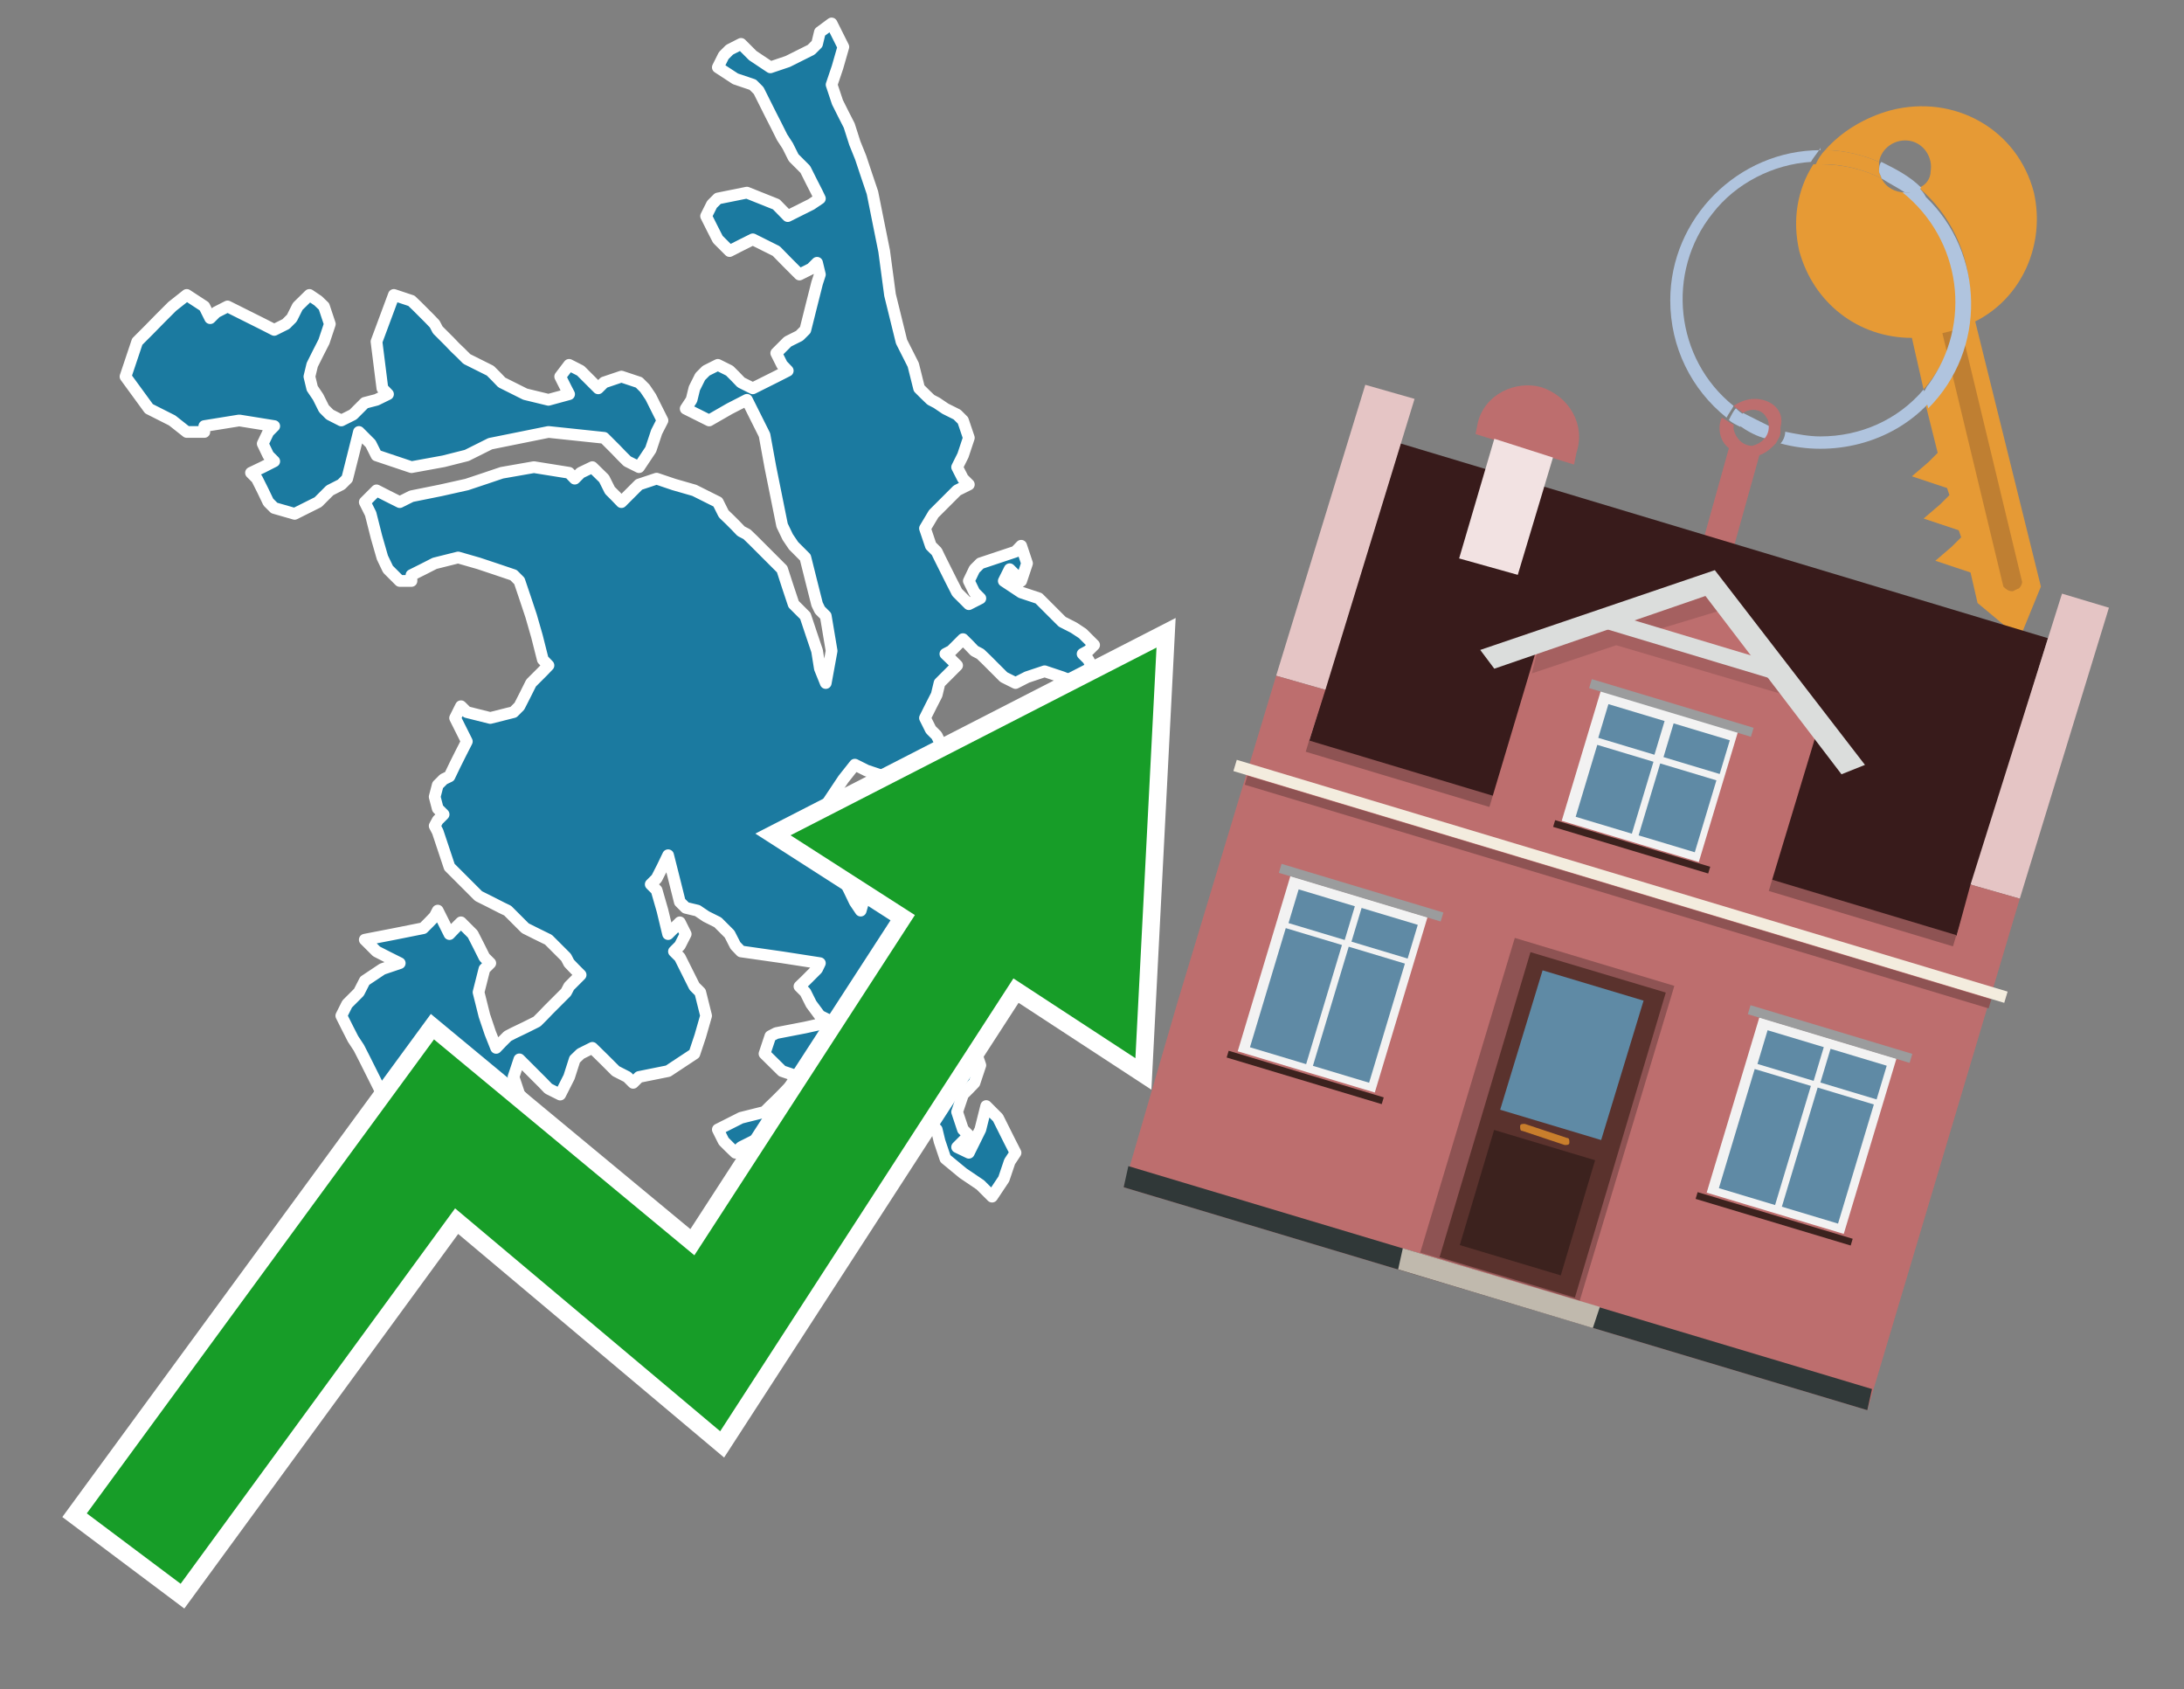 <?xml version="1.0" encoding="utf-8"?>
<!-- Generator: Adobe Illustrator 26.0.3, SVG Export Plug-In . SVG Version: 6.00 Build 0)  -->
<svg version="1.1" id="Text" xmlns="http://www.w3.org/2000/svg" xmlns:xlink="http://www.w3.org/1999/xlink" x="0px" y="0px"
	 width="93.1px" height="72px" viewBox="0 0 93.1 72" style="enable-background:new 0 0 93.1 72;" xml:space="preserve">
<rect x="0" y="0" width="93.1" height="72" fill="#808080" stroke="none"/>
<style type="text/css">
	.st0{fill:#1B7AA0;stroke:#FFFFFF;stroke-width:0.5;stroke-linejoin:round;}
	.st1{fill:none;stroke:#FFFFFF;stroke-width:1.5;stroke-miterlimit:10;}
	.st2{fill:#179D28;}
	.st3{fill:#E69A35;}
	.st4{fill:#B0C4DE;}
	.st5{fill:#BD6E6E;}
	.st6{fill:#BF7F32;}
	.st7{fill-rule:evenodd;clip-rule:evenodd;fill:#381B1B;}
	.st8{fill-rule:evenodd;clip-rule:evenodd;fill:#E5C5C5;}
	.st9{fill-rule:evenodd;clip-rule:evenodd;fill:#BD6E6E;}
	.st10{fill-rule:evenodd;clip-rule:evenodd;fill:#303838;}
	.st11{fill-rule:evenodd;clip-rule:evenodd;fill:#8E5353;}
	.st12{fill-rule:evenodd;clip-rule:evenodd;fill:#F3ECDE;}
	.st13{fill-rule:evenodd;clip-rule:evenodd;fill:#F2E2E2;}
	.st14{fill-rule:evenodd;clip-rule:evenodd;fill:#C0B9AD;}
	.st15{fill:#5A322D;}
	.st16{fill:#5F8AA5;}
	.st17{fill:#3C221E;}
	.st18{fill:#C87E2C;}
	.st19{opacity:0.5;fill-rule:evenodd;clip-rule:evenodd;fill:#8E5353;}
	.st20{fill-rule:evenodd;clip-rule:evenodd;fill:#DBDDDC;}
	.st21{fill-rule:evenodd;clip-rule:evenodd;fill:#F2F2F2;}
	.st22{fill-rule:evenodd;clip-rule:evenodd;fill:#5F8AA5;}
	.st23{fill-rule:evenodd;clip-rule:evenodd;fill:#9B9C9D;}
	.st24{fill-rule:evenodd;clip-rule:evenodd;fill:#3C221E;}
</style>
<path class="st0" d="M17.04,24.76L16.54,24.26L16.3,23.76L16.05,22.89L15.8,21.9L15.55,21.4L16.05,20.9L16.54,21.15L17.04,21.4L17.54,21.15L18.78,20.9L19.9,20.65L20.65,20.4L21.39,20.15L22.76,19.91L24.26,20.15L24.5,20.4L24.75,20.15L25.25,19.91L25.75,20.4L26.0,20.9L26.25,21.15L26.49,21.4L26.74,21.15L26.99,20.9L27.24,20.65L27.99,20.4L28.73,20.65L29.6,20.9L30.6,21.4L30.85,21.9L31.1,22.14L31.35,22.39L31.59,22.64L31.84,22.77L32.09,23.01L32.34,23.26L32.59,23.51L32.84,23.76L33.09,24.01L33.34,24.26L33.58,25.0L33.83,25.75L34.08,26.0L34.33,26.25L34.58,27.0L34.83,27.74L34.95,28.49L35.2,29.11L35.45,27.74L35.2,26.25L34.95,26.0L34.83,25.75L34.58,24.76L34.33,23.76L34.08,23.51L33.83,23.26L33.58,22.89L33.34,22.39L33.09,21.15L32.84,19.91L32.59,18.54L31.84,17.04L31.1,17.42L30.23,17.92L29.23,17.42L29.48,17.04L29.6,16.55L29.85,16.05L30.1,15.8L30.6,15.55L31.1,15.8L31.35,16.05L31.59,16.3L32.09,16.55L32.59,16.3L33.09,16.05L33.58,15.8L33.34,15.55L33.09,15.05L33.58,14.56L34.08,14.31L34.33,14.06L34.58,13.06L34.83,12.07L34.95,11.7L34.83,11.2L34.58,11.45L34.08,11.7L33.58,11.2L33.09,10.7L32.59,10.45L32.09,10.2L31.59,10.45L31.1,10.7L30.6,10.2L30.35,9.71L30.1,9.21L30.35,8.71L30.6,8.46L31.84,8.21L33.09,8.71L33.58,9.21L34.08,8.96L34.58,8.71L34.95,8.46L34.83,8.21L34.58,7.72L34.33,7.22L34.08,6.97L33.83,6.72L33.58,6.22L33.34,5.85L33.09,5.35L32.84,4.86L32.59,4.36L32.34,3.86L32.09,3.61L31.35,3.36L30.6,2.87L30.85,2.37L31.1,2.12L31.59,1.87L32.09,2.37L32.84,2.87L33.58,2.62L34.08,2.37L34.58,2.12L34.83,1.87L34.95,1.37L35.45,1.0L35.95,2.0L35.7,2.87L35.45,3.61L35.7,4.36L35.95,4.86L36.2,5.35L36.44,6.1L36.69,6.72L36.94,7.47L37.19,8.21L37.44,9.46L37.69,10.7L37.94,12.57L38.43,14.56L38.93,15.55L39.18,16.55L39.43,16.8L39.68,17.04L39.93,17.17L40.3,17.42L40.8,17.67L41.05,17.92L41.3,18.66L41.05,19.41L40.8,19.91L41.05,20.4L41.3,20.65L40.8,20.9L40.3,21.4L39.8,21.9L39.43,22.52L39.68,23.26L39.93,23.51L40.05,23.76L40.3,24.26L40.55,24.76L40.8,25.25L41.3,25.75L41.79,25.5L41.54,25.25L41.3,24.76L41.54,24.26L41.79,24.01L42.54,23.76L43.29,23.51L43.53,23.26L43.78,24.01L43.53,24.76L43.29,24.51L43.04,24.26L42.79,24.76L43.53,25.25L44.28,25.5L44.53,25.75L44.78,26.0L45.03,26.25L45.28,26.5L45.77,26.75L46.15,27.0L46.39,27.24L46.64,27.49L46.39,27.74L46.15,27.87L46.39,28.11L46.64,28.61L45.9,29.11L45.28,28.86L44.53,28.61L43.78,28.86L43.29,29.11L42.79,28.86L42.54,28.61L42.29,28.36L42.04,28.11L41.79,27.87L41.54,27.74L41.3,27.49L41.05,27.24L40.8,27.49L40.55,27.74L40.3,27.87L40.55,28.11L40.8,28.36L40.55,28.61L40.3,28.86L40.05,29.11L39.93,29.61L39.68,30.1L39.43,30.6L39.68,31.1L39.93,31.35L40.05,31.6L40.3,31.85L40.55,32.09L40.8,32.34L41.05,32.59L41.3,32.84L41.54,33.09L41.79,33.59L40.92,33.96L39.93,33.71L39.68,33.46L39.43,33.21L39.18,33.09L38.93,32.84L38.68,32.59L38.43,32.84L37.69,33.09L36.94,32.84L36.44,32.59L35.95,33.21L35.45,33.96L34.95,34.71L34.83,35.45L34.58,35.7L34.83,35.95L34.95,36.2L35.2,36.45L35.45,36.7L35.7,36.95L35.95,37.44L36.2,37.94L36.44,38.44L36.69,38.81L36.94,37.94L37.19,36.95L37.44,36.7L37.94,36.45L38.43,36.2L38.93,35.95L39.43,36.2L39.8,36.45L40.3,37.44L40.55,38.44L40.8,38.19L41.3,37.94L41.79,38.19L42.04,38.44L42.29,38.81L42.04,39.31L41.79,39.81L41.05,40.3L40.3,41.05L40.05,41.8L39.93,42.29L40.92,42.79L41.79,43.04L41.54,43.29L41.3,43.54L41.05,43.79L40.8,44.03L41.05,44.16L41.3,44.41L41.54,44.66L41.79,45.4L41.54,46.15L41.3,46.4L41.05,46.65L40.8,47.39L41.05,48.14L41.3,48.39L41.05,48.64L40.8,48.89L41.3,49.13L41.79,48.14L42.04,47.14L42.29,47.39L42.54,47.64L42.79,48.14L43.04,48.64L43.29,49.13L43.04,49.51L42.79,50.25L42.29,51.0L41.79,50.5L41.05,50.0L40.3,49.38L40.05,48.64L39.93,48.14L39.43,47.64L38.93,47.89L38.43,48.14L37.94,47.64L37.44,47.14L36.94,47.39L35.95,47.64L34.95,47.39L34.83,47.14L34.58,47.39L34.33,47.64L34.08,47.89L33.34,48.14L32.59,48.39L32.09,48.64L31.59,48.89L31.35,49.13L31.1,48.89L30.85,48.64L30.6,48.14L31.59,47.64L32.59,47.39L32.84,47.14L33.09,46.9L33.34,46.65L33.58,46.4L33.83,46.15L34.08,45.9L33.34,45.65L32.59,44.91L32.84,44.16L33.09,44.03L34.33,43.79L35.45,43.54L34.95,43.29L34.58,42.79L34.33,42.29L34.08,42.04L34.33,41.8L34.58,41.55L34.83,41.3L34.95,41.05L33.34,40.8L31.59,40.55L31.35,40.3L31.1,39.81L30.6,39.31L30.1,39.06L29.73,38.81L29.23,38.69L28.98,38.44L28.73,37.44L28.48,36.45L28.24,36.95L27.99,37.44L27.74,37.69L27.99,37.94L28.24,38.81L28.48,39.81L28.73,39.56L28.98,39.31L29.23,39.81L28.98,40.3L28.73,40.55L28.98,40.8L29.23,41.3L29.48,41.8L29.6,42.04L29.85,42.29L30.1,43.29L29.85,44.16L29.6,44.91L28.48,45.65L27.24,45.9L26.99,46.15L26.74,45.9L26.25,45.65L25.75,45.15L25.25,44.66L24.75,44.91L24.5,45.15L24.26,45.9L23.88,46.65L23.38,46.4L23.14,46.15L22.89,45.9L22.64,45.65L22.39,45.4L22.14,45.15L21.89,45.9L22.14,46.65L22.39,46.9L22.14,47.14L21.89,47.39L22.14,47.64L22.39,47.89L22.64,48.14L22.89,48.64L21.64,49.13L20.4,48.39L20.65,47.64L20.9,46.9L20.15,46.15L19.4,46.4L18.66,46.65L18.04,46.9L17.29,47.14L16.54,46.9L16.3,46.65L16.05,46.15L15.8,45.65L15.55,45.15L15.3,44.66L15.05,44.28L14.8,43.79L14.55,43.29L14.8,42.79L15.05,42.54L15.3,42.29L15.55,41.8L16.3,41.3L17.04,41.05L16.54,40.8L16.05,40.55L15.8,40.3L15.55,40.05L16.79,39.81L18.04,39.56L18.29,39.31L18.53,39.06L18.66,38.81L18.91,39.31L19.16,39.81L19.4,39.56L19.65,39.31L19.9,39.56L20.15,39.81L20.4,40.3L20.65,40.8L20.9,41.05L20.65,41.3L20.4,42.29L20.65,43.29L20.9,44.03L21.15,44.66L21.39,44.41L21.64,44.16L21.89,44.03L22.39,43.79L22.89,43.54L23.14,43.29L23.38,43.04L23.63,42.79L23.88,42.54L24.13,42.29L24.26,42.04L24.5,41.8L24.75,41.55L24.5,41.3L24.26,41.05L24.13,40.8L23.88,40.55L23.63,40.3L23.38,40.05L22.89,39.81L22.39,39.56L22.14,39.31L21.89,39.06L21.64,38.81L21.39,38.69L20.9,38.44L20.4,38.19L20.15,37.94L19.9,37.69L19.65,37.44L19.4,37.19L19.16,36.95L18.91,36.2L18.66,35.45L18.53,35.2L18.66,34.96L18.91,34.71L18.66,34.46L18.53,33.96L18.66,33.46L18.91,33.21L19.16,33.09L19.4,32.59L19.65,32.09L19.9,31.6L19.65,31.1L19.4,30.6L19.65,30.1L19.9,30.35L20.9,30.6L21.89,30.35L22.14,30.1L22.39,29.61L22.64,29.11L22.89,28.86L23.14,28.61L23.38,28.36L23.14,28.11L22.89,27.12L22.64,26.25L22.39,25.5L22.14,24.76L21.89,24.51L21.15,24.26L20.4,24.01L19.53,23.76L18.53,24.01L18.04,24.26L17.54,24.51L17.54,24.76ZM7.96,18.41L7.34,17.92L6.35,17.42L5.35,16.05L5.85,14.56L6.35,14.06L6.84,13.56L7.34,13.06L7.96,12.57L8.71,13.06L8.96,13.56L9.21,13.31L9.7,13.06L10.2,13.31L10.7,13.56L11.2,13.81L11.69,14.06L12.19,13.81L12.44,13.56L12.69,13.06L13.19,12.57L13.56,12.82L13.81,13.06L14.06,13.81L13.81,14.56L13.56,15.05L13.31,15.55L13.19,16.05L13.31,16.55L13.56,16.92L13.81,17.42L14.06,17.67L14.55,17.92L15.05,17.67L15.3,17.42L15.55,17.17L16.05,17.04L16.54,16.8L16.3,16.55L16.05,14.56L16.79,12.57L17.54,12.82L17.79,13.06L18.04,13.31L18.29,13.56L18.53,13.81L18.66,14.06L18.91,14.31L19.16,14.56L19.4,14.81L19.65,15.05L19.9,15.3L20.4,15.55L20.9,15.8L21.15,16.05L21.39,16.3L21.89,16.55L22.39,16.8L23.38,17.04L24.26,16.8L24.13,16.55L23.88,16.05L24.26,15.55L24.75,15.8L25.0,16.05L25.25,16.3L25.5,16.55L25.75,16.3L26.49,16.05L27.24,16.3L27.49,16.55L27.74,16.92L27.99,17.42L28.24,17.92L27.99,18.41L27.74,19.16L27.24,19.91L26.74,19.66L26.49,19.41L26.25,19.16L26.0,18.91L25.75,18.66L23.38,18.41L20.9,18.91L19.9,19.41L18.91,19.66L17.54,19.91L16.05,19.41L15.8,18.91L15.55,18.66L15.3,18.41L15.05,19.41L14.8,20.4L14.55,20.65L14.06,20.9L13.56,21.4L12.56,21.9L11.69,21.65L11.44,21.4L11.2,20.9L10.95,20.4L10.7,20.15L11.2,19.91L11.69,19.66L11.44,19.41L11.2,18.91L11.44,18.41L11.69,18.16L10.2,17.92L8.71,18.16L8.71,18.41Z"/>
<polygon class="st1" points="49.3,27.6 33.7,35.6 39,39 29.6,53.5 18.5,44.3 3.7,64.5 7.7,67.5 19.4,51.5 30.7,61 43.2,41.7 
	48.4,45.1 "/>
<polygon class="st2" points="49.3,27.6 33.7,35.6 39,39 29.6,53.5 18.5,44.3 3.7,64.5 7.7,67.5 19.4,51.5 30.7,61 43.2,41.7 
	48.4,45.1 "/>
<path class="st3" d="M80.2,7.6c0-0.1-0.1-0.2-0.1-0.3c0-0.1,0-0.3,0-0.4c-0.7-0.3-1.5-0.5-2.3-0.5c-0.2,0.2-0.3,0.4-0.4,0.6
	c0.1,0,0.2,0,0.3,0C78.5,7,79.4,7.2,80.2,7.6z"/>
<path class="st4" d="M77.6,6.4c-3.5,0-6.4,2.9-6.4,6.4c0,2,0.9,3.8,2.4,5c0.1-0.2,0.2-0.3,0.3-0.5c-2.5-2-2.9-5.7-0.9-8.2
	c1-1.3,2.6-2.1,4.2-2.2c0.1-0.2,0.3-0.4,0.4-0.6V6.4z"/>
<path class="st3" d="M84.2,13.7c2-1,3-3.3,2.5-5.5C86,5.5,83.3,4,80.6,4.7c-1.1,0.3-2.1,0.9-2.8,1.7c0.8,0,1.6,0.2,2.3,0.5
	c0.1-0.6,0.7-1,1.3-0.9c0.6,0.1,1,0.7,0.9,1.3c0,0.3-0.2,0.6-0.5,0.7c2.7,2.3,2.9,6.4,0.6,9c-0.1,0.1-0.2,0.2-0.3,0.3l0.5,2
	l-0.4,0.4l-0.7,0.6l0.9,0.3l0.6,0.2l0.1,0.3l-0.4,0.4L82,22.1l0.9,0.3l0.6,0.2l0.1,0.3l-0.4,0.4l-0.7,0.6l0.9,0.3l0.6,0.2l0.3,1.3
	l1.8,1.5L87,25L84.2,13.7z"/>
<path class="st3" d="M81.2,8.2c-0.4,0-0.8-0.2-1-0.6C79.4,7.2,78.5,7,77.6,7c-0.1,0-0.2,0-0.3,0c-0.7,1.1-0.9,2.4-0.6,3.7
	c0.6,2.2,2.5,3.7,4.8,3.7l0.5,2.2c2.1-2.4,1.9-6.1-0.6-8.2C81.3,8.3,81.2,8.3,81.2,8.2z"/>
<path class="st4" d="M74.1,18.1c0.4,0.3,0.8,0.5,1.2,0.6c0.1-0.1,0.2-0.3,0.2-0.5l0,0c-0.4-0.2-0.8-0.4-1.2-0.6
	C74.2,17.8,74.1,17.9,74.1,18.1z"/>
<path class="st4" d="M74.4,17.7c-0.2-0.1-0.3-0.2-0.4-0.3c-0.1,0.1-0.2,0.3-0.3,0.5c0.1,0.1,0.3,0.2,0.5,0.3
	C74.1,17.9,74.2,17.8,74.4,17.7z"/>
<path class="st5" d="M74.8,17c-0.3,0-0.6,0.1-0.9,0.3c0.1,0.1,0.3,0.2,0.4,0.3c0.3-0.2,0.8-0.2,1,0.2c0.1,0.1,0.1,0.3,0.1,0.4l0,0
	c0,0.4-0.3,0.7-0.7,0.8c-0.4,0-0.7-0.3-0.8-0.7c0,0,0,0,0-0.1v-0.1c-0.2-0.1-0.3-0.2-0.5-0.3c-0.2,0.4-0.1,1,0.3,1.3l-1.2,4.3
	l1.3,0.3l1.2-4.3c0.3-0.1,0.5-0.3,0.7-0.5c0.1-0.2,0.2-0.3,0.2-0.5c0-0.1,0-0.1,0-0.2C76.1,17.5,75.5,17,74.8,17z"/>
<path class="st6" d="M86,25.1l-0.2,0.1c-0.2,0-0.3-0.1-0.4-0.2l0,0l-2.6-10.8l0.8-0.2l2.6,10.8C86.2,24.9,86.1,25.1,86,25.1L86,25.1
	z"/>
<path class="st4" d="M80.1,7.3c0,0.1,0.1,0.2,0.1,0.3c0.3,0.2,0.7,0.4,1,0.6c0.1,0,0.2,0,0.3,0c0.1,0,0.3-0.1,0.4-0.2
	c-0.5-0.5-1.1-0.8-1.7-1.1C80.1,7,80.1,7.2,80.1,7.3z"/>
<path class="st4" d="M77.6,18.6c-0.5,0-1-0.1-1.5-0.2c0,0.2-0.1,0.4-0.2,0.5c2.2,0.6,4.7,0,6.3-1.7L82,16.6
	C80.9,17.9,79.3,18.6,77.6,18.6z"/>
<path class="st4" d="M81.8,8c-0.1,0.1-0.2,0.1-0.4,0.2c-0.1,0-0.2,0-0.3,0c2.5,2,3,5.6,1.1,8.2c-0.1,0.1-0.1,0.2-0.2,0.3l0.2,0.7
	c2.5-2.5,2.4-6.6-0.1-9C82,8.2,81.9,8.1,81.8,8L81.8,8z"/>
<g>
	<polygon class="st7" points="55.8,31.6 83.4,39.9 87.3,27.2 59.7,18.9 55.8,31.6 	"/>
	<polygon class="st8" points="54.4,28.8 56.5,29.4 60.3,17 58.2,16.4 54.4,28.8 	"/>
	<polygon class="st8" points="84,37.7 86.1,38.3 89.9,25.9 87.9,25.3 84,37.7 	"/>
	<polygon class="st9" points="50.2,42.7 54.4,28.8 56.5,29.4 55.8,31.6 83.4,39.9 84,37.7 86.1,38.3 79.6,60.1 47.9,50.6 	"/>
	<polygon class="st10" points="47.9,50.6 48.1,49.7 79.8,59.2 79.6,60.1 47.9,50.6 	"/>
	
		<rect x="55.1" y="35.8" transform="matrix(-0.958 -0.288 0.288 -0.958 125.727 90.499)" class="st11" width="28.8" height="0.5"/>
	<path class="st9" d="M67.2,19.3l-0.1,0.5l-4.2-1.3L63,18c0.3-1.2,1.6-1.8,2.7-1.5l0,0C66.9,16.9,67.6,18.1,67.2,19.3z"/>
	
		<rect x="51.9" y="37.3" transform="matrix(0.958 0.288 -0.288 0.958 13.744 -18.297)" class="st12" width="34.3" height="0.5"/>
	
		<rect x="52.4" y="37.8" transform="matrix(0.958 0.288 -0.288 0.958 13.863 -18.242)" class="st11" width="33.1" height="0.4"/>
	<polygon class="st13" points="63.7,18.7 66.2,19.5 64.7,24.5 62.2,23.8 63.7,18.7 	"/>
	<g>
		<polygon class="st14" points="59.6,54.1 59.8,53.2 68.2,55.7 67.9,56.6 59.6,54.1 		"/>
		<g>
			
				<rect x="62.5" y="40.7" transform="matrix(-0.958 -0.288 0.288 -0.958 115.496 112.421)" class="st11" width="7.1" height="14"/>
			<g transform="matrix( 0.861, 0, 0, 0.861, 2148,666.7) ">
				<g>
					<g>
						<g id="Symbol_9_0_Layer2_0_MEMBER_8_MEMBER_12_MEMBER_0_FILL_00000068661617136642869190000009105610180127818117_">
							<path class="st15" d="M-2412.3-725.2l-6.7-2l-4.5,15.1l6.7,2L-2412.3-725.2z"/>
						</g>
					</g>
				</g>
			</g>
			<g transform="matrix( 0.861, 0, 0, 0.861, 2148,666.7) ">
				<g>
					<g id="Symbol_9_0_Layer2_0_MEMBER_8_MEMBER_12_MEMBER_1_MEMBER_1_FILL_00000096743352124702272400000008959002060142450612_">
						<path class="st16" d="M-2418.4-726.3l-2.1,6.9l5,1.5l2.1-6.9L-2418.4-726.3z"/>
					</g>
				</g>
			</g>
			<g transform="matrix( 0.861, 0, 0, 0.861, 2148,666.7) ">
				<g>
					<g id="Symbol_9_0_Layer2_0_MEMBER_8_MEMBER_12_MEMBER_1_MEMBER_1_FILL_00000002379219367519206220000006020086178066684857_">
						<path class="st17" d="M-2420.8-718.4l-1.7,5.7l5,1.5l1.7-5.7L-2420.8-718.4z"/>
					</g>
				</g>
			</g>
			<path class="st18" d="M66.8,48.5l-1.8-0.6c-0.1,0-0.2,0-0.2,0.1l0,0c0,0.1,0,0.2,0.1,0.2l1.8,0.6c0.1,0,0.2,0,0.2-0.1l0,0
				C66.9,48.6,66.9,48.5,66.8,48.5z"/>
		</g>
	</g>
	<polygon class="st9" points="63.4,34.7 75.3,38.3 77.6,30.7 72.9,24.8 65.7,27 	"/>
	<path class="st19" d="M65.6,27.5l1.5-0.5l0,0l0,0l5.9-2l0.4,1L70.1,27c2.1,0.6,5.9,1.8,6,1.8l0.6,1l-7.8-2.3l-3.6,1.2L65.6,27.5z"
		/>
	<polygon class="st20" points="63.1,27.7 73.1,24.3 73.1,24.3 73.1,24.3 79.5,32.6 78.5,33 72.7,25.4 63.7,28.5 	"/>
	
		<rect x="68.2" y="27.2" transform="matrix(-0.958 -0.288 0.288 -0.958 132.968 74.613)" class="st20" width="7.6" height="0.7"/>
	<g>
		
			<rect x="73.8" y="44.1" transform="matrix(-0.958 -0.288 0.288 -0.958 136.596 116.09)" class="st21" width="6.1" height="7.8"/>
		<g>
			<g>
				
					<rect x="72.6" y="47.2" transform="matrix(0.288 -0.958 0.958 0.288 7.147 106.596)" class="st22" width="5.3" height="2.5"/>
			</g>
			<g>
				
					<rect x="75.5" y="43.7" transform="matrix(0.288 -0.958 0.958 0.288 11.309 105.089)" class="st22" width="1.5" height="2.5"/>
			</g>
		</g>
		<g>
			<g>
				<rect x="75.3" y="48" transform="matrix(0.288 -0.958 0.958 0.288 8.287 109.743)" class="st22" width="5.3" height="2.5"/>
			</g>
			<g>
				
					<rect x="78.2" y="44.5" transform="matrix(0.288 -0.958 0.958 0.288 12.448 108.237)" class="st22" width="1.5" height="2.5"/>
			</g>
		</g>
		
			<rect x="74.4" y="43.8" transform="matrix(-0.958 -0.288 0.288 -0.958 140.065 108.687)" class="st23" width="7.2" height="0.4"/>
		
			<rect x="72.2" y="51.7" transform="matrix(-0.958 -0.288 0.288 -0.958 133.169 123.406)" class="st24" width="6.9" height="0.3"/>
	</g>
	<g>
		
			<rect x="53.8" y="38.1" transform="matrix(-0.958 -0.288 0.288 -0.958 99.173 98.557)" class="st21" width="6.1" height="7.8"/>
		<g>
			<g>
				
					<rect x="52.6" y="41.2" transform="matrix(0.288 -0.958 0.958 0.288 -1.335 83.159)" class="st22" width="5.3" height="2.5"/>
			</g>
			<g>
				
					<rect x="55.5" y="37.7" transform="matrix(0.288 -0.958 0.958 0.288 2.827 81.653)" class="st22" width="1.5" height="2.5"/>
			</g>
		</g>
		<g>
			<g>
				<rect x="55.3" y="42" transform="matrix(0.288 -0.958 0.958 0.288 -0.195 86.307)" class="st22" width="5.3" height="2.5"/>
			</g>
			<g>
				
					<rect x="58.2" y="38.5" transform="matrix(0.288 -0.958 0.958 0.288 3.966 84.801)" class="st22" width="1.5" height="2.5"/>
			</g>
		</g>
		
			<rect x="54.4" y="37.8" transform="matrix(-0.958 -0.288 0.288 -0.958 102.642 91.154)" class="st23" width="7.2" height="0.4"/>
		
			<rect x="52.2" y="45.7" transform="matrix(-0.958 -0.288 0.288 -0.958 95.746 105.872)" class="st24" width="6.9" height="0.3"/>
	</g>
	<g>
		
			<rect x="67.4" y="30.3" transform="matrix(-0.958 -0.288 0.288 -0.958 128.26 85.178)" class="st21" width="6.1" height="5.8"/>
		<g>
			<g>
				
					<rect x="67.2" y="32.4" transform="matrix(0.288 -0.958 0.958 0.288 16.775 89.858)" class="st22" width="3.2" height="2.5"/>
			</g>
			<g>
				
					<rect x="68.8" y="29.8" transform="matrix(0.288 -0.958 0.958 0.288 19.769 88.775)" class="st22" width="1.5" height="2.5"/>
			</g>
		</g>
		<g>
			<g>
				
					<rect x="69.9" y="33.2" transform="matrix(0.288 -0.958 0.958 0.288 17.914 93.006)" class="st22" width="3.2" height="2.5"/>
			</g>
			<g>
				
					<rect x="71.5" y="30.7" transform="matrix(0.288 -0.958 0.958 0.288 20.909 91.923)" class="st22" width="1.5" height="2.5"/>
			</g>
		</g>
		
			<rect x="67.7" y="30" transform="matrix(-0.958 -0.288 0.288 -0.958 130.855 79.639)" class="st23" width="7.2" height="0.4"/>
		
			<rect x="66" y="35.9" transform="matrix(-0.958 -0.288 0.288 -0.958 125.706 90.629)" class="st24" width="6.9" height="0.3"/>
	</g>
</g>
</svg>
